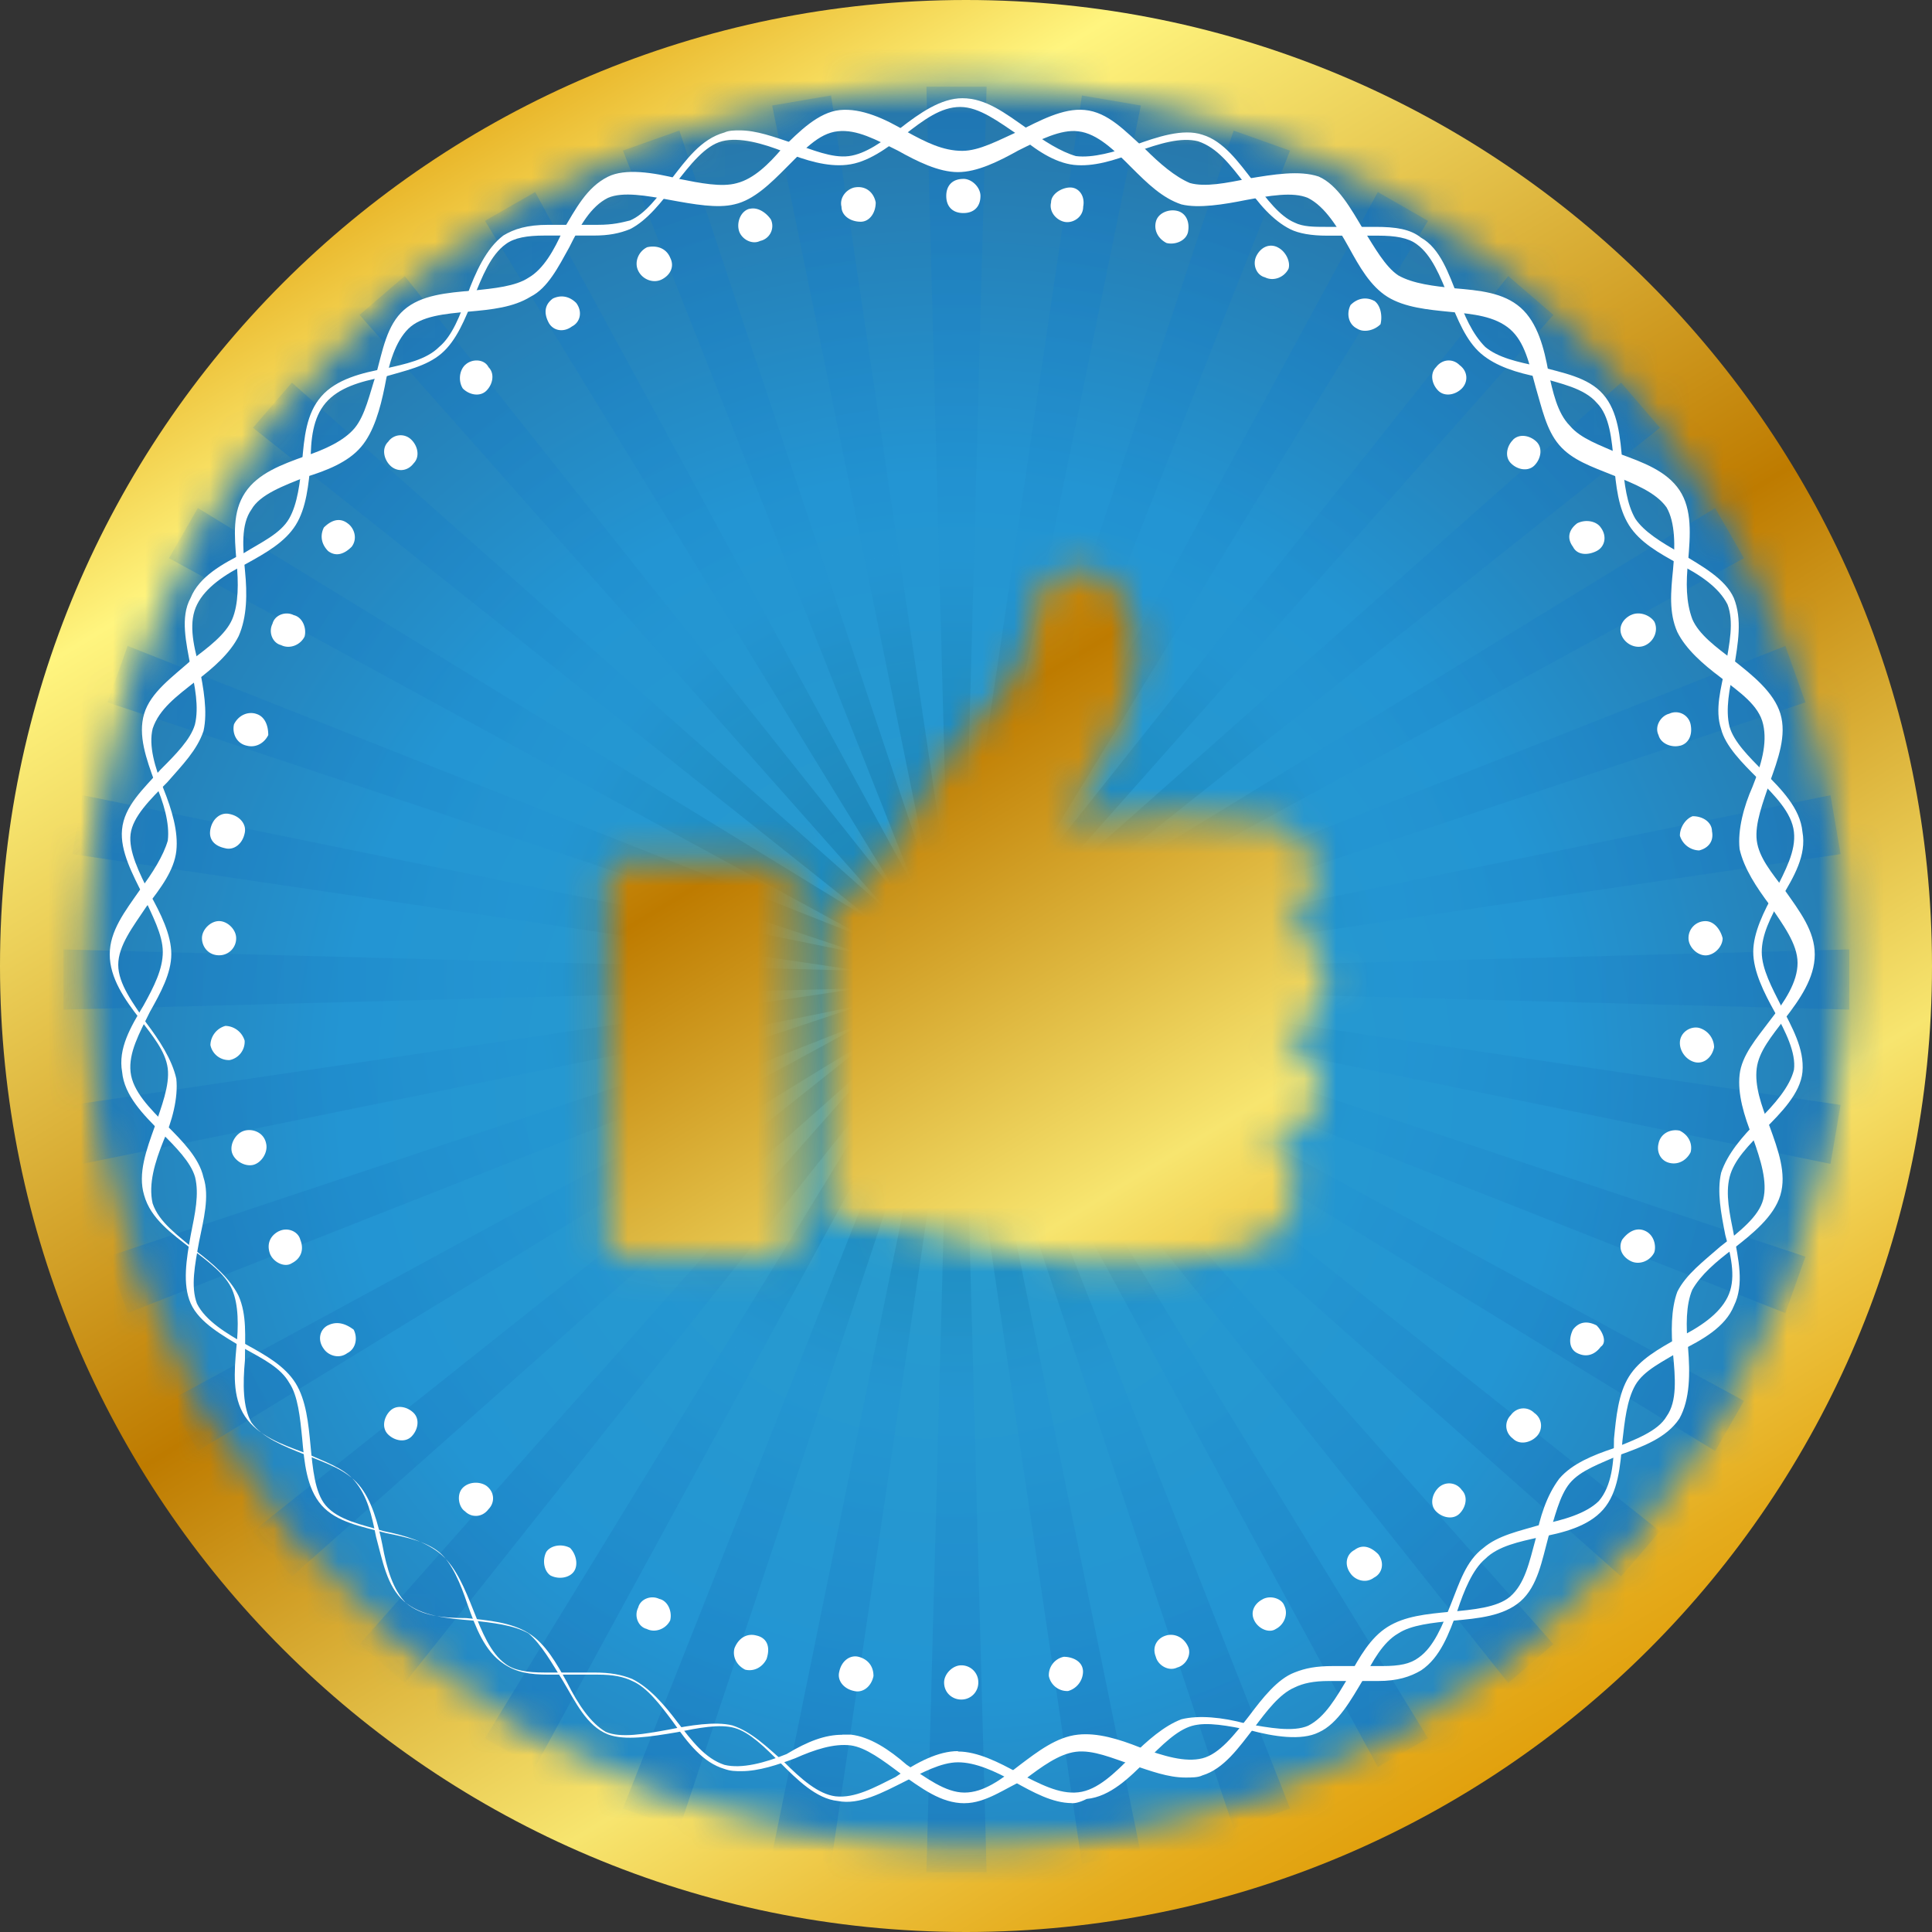 <svg width="60" height="60" fill="none" xmlns="http://www.w3.org/2000/svg"><rect width="100%" height="100%" fill="#333333" stroke="none"/><path d="M30 60c16.569 0 30-13.431 30-30C60 13.431 46.569 0 30 0 13.431 0 0 13.431 0 30c0 16.569 13.431 30 30 30z" fill="url(#paint0_linear)"/><mask id="a" maskUnits="userSpaceOnUse" x="2" y="2" width="56" height="56"><path d="M30 2.692c-13.828 0-25.235 10.233-27.034 23.575 0 .069-.068.207-.068.276v.344a22.942 22.942 0 00-.206 3.112c0 15.07 12.236 27.309 27.309 27.309 15.072 0 27.308-12.236 27.308-27.309C57.31 14.927 45.072 2.692 30 2.692z" fill="#1162AE"/></mask><g mask="url(#a)"><path d="M-5.065 7.675s18.904-1.019 34.5-17.595c0 0 14.853 15.625 34.837 17.8 0 0 1.216 48.234-34.635 69.498 0 .067-36.525-20.925-34.702-69.703z" fill="url(#paint1_radial)"/></g><mask id="c" maskUnits="userSpaceOnUse" x="2" y="2" width="56" height="56"><mask id="b" maskUnits="userSpaceOnUse" x="2" y="2" width="56" height="56"><path d="M30 2.692c-13.828 0-25.235 10.233-27.034 23.575 0 .069-.067.207-.067.276v.344a22.94 22.94 0 00-.207 3.112c0 15.07 12.236 27.309 27.309 27.309 15.072 0 27.308-12.236 27.308-27.309C57.31 14.927 45.072 2.692 30 2.692z" fill="#1162AE"/></mask><g mask="url(#b)"><path d="M-5.065 7.675s18.904-1.019 34.5-17.595c0 0 14.853 15.625 34.837 17.8 0 0 1.216 48.234-34.635 69.497 0 .068-36.525-20.924-34.702-69.702z" fill="url(#paint2_radial)"/></g></mask><g mask="url(#c)"><path opacity=".5" d="M57.432 29.485l-24.729.663 24.457-3.622-.312-1.83-24.262 4.945 23.483-7.827-.623-1.753-23.015 9.113 21.73-11.839-.896-1.558-21.107 12.93 19.394-15.422-1.207-1.402-18.537 16.434L48.242 9.78 46.84 8.573 31.418 27.967l12.93-21.108-1.559-.895-11.8 21.73 9.074-23.016-1.752-.623-7.828 23.483L35.43 3.277l-1.83-.312-3.622 24.456.662-24.729h-1.87l.663 24.73L25.81 2.964l-1.83.312 4.946 24.261-7.828-23.483-1.752.623 9.112 23.016L16.62 5.964l-1.558.895L27.99 27.967 12.569 8.573 11.167 9.78l16.435 18.537L9.065 11.883l-1.208 1.402 19.394 15.422-21.107-12.93-.896 1.558 21.73 11.839L3.963 20.06l-.623 1.753 23.483 7.827L2.56 24.695l-.312 1.83 24.457 3.623-24.73-.663v1.87l24.73-.662-24.457 3.621.312 1.83L26.823 31.2 3.34 39.027l.623 1.752 23.015-9.074-21.73 11.8.896 1.558 21.107-12.93L7.857 47.556l1.208 1.402 18.537-16.434L11.168 51.06l1.401 1.207 15.422-19.394-12.93 21.108 1.558.896 11.84-21.73-9.113 23.015 1.752.623 7.828-23.483-4.946 24.262 1.83.311 3.622-24.456-.662 24.729h1.87l-.663-24.73L33.6 57.876l1.83-.311-4.946-24.262 7.828 23.483 1.752-.623-9.073-23.016 11.8 21.73 1.557-.895-12.929-21.108L46.84 52.267l1.402-1.207-16.434-18.537 18.537 16.434 1.207-1.402-19.394-15.421 21.107 12.929.896-1.558-21.73-11.8 23.015 9.074.623-1.752-23.483-7.828 24.262 4.946.312-1.83-24.457-3.622 24.73.662v-1.87z" fill="url(#paint3_radial)"/></g><mask id="d" maskUnits="userSpaceOnUse" x="18" y="17" width="24" height="23"><path d="M28.851 24.414c.398-.901 2.299-2.706 2.698-3.406.801-1.409.1-3.316 2.102-3.316.898 0 3.499 2.209-.6 7.828 2.401-.3 5.2-.202 6.3 0 .704.1 1.503.803 1.503 1.605 0 .804-.3 1.305-.9 1.708.703.201 1.2.901 1.2 1.703 0 .804-.497 1.309-1.298 1.608.497.303 1.097.804 1.097 1.707 0 .804-.697 1.506-1.598 1.704.6.303.903.706.903 1.205 0 1.607-1.3 2.008-2.402 2.21-1.098.301-2.599.301-4.6.201-2-.1-4.602-1.105-7.6-1.406v-9.331s1.998-1.406 3.2-4.015l-.005-.005zM18.846 38.567c0 .301.2.498.497.498h4.804c.3 0 .501-.2.501-.498V27.225c0-.3-.2-.499-.501-.499h-4.804c-.298 0-.497.2-.497.499v11.342z" fill="url(#paint4_linear)"/></mask><g mask="url(#d)"><path d="M33.654 46.539C48.204 46.539 60 34.743 60 20.192 60 5.642 48.205-6.154 33.654-6.154c-14.55 0-26.346 11.796-26.346 26.346 0 14.551 11.796 26.347 26.346 26.347z" fill="url(#paint5_linear)"/></g><path d="M29.85 51.718c-.265 0-.53.267-.53.532 0 .33.265.531.53.531a.524.524 0 00.532-.53.524.524 0 00-.532-.533zm-6.376-.93c-.267-.065-.532.067-.664.4-.069.265.066.53.33.664.267.066.534-.066.666-.33.133-.399 0-.667-.33-.733h-.002zm-5.779-2.721c-.265-.135-.598-.07-.731.132-.131.266-.065.598.134.73.266.134.599.067.73-.132.134-.2.068-.532-.131-.732l-.002.002zm-5.58-4.252c-.199.2-.265.53-.066.729.199.2.531.267.73.069.2-.201.266-.532.068-.732-.2-.2-.532-.267-.731-.066zm-3.453-5.58c-.266.134-.4.4-.266.73.132.266.465.398.664.266.266-.132.399-.399.266-.729-.066-.265-.4-.398-.664-.265v-.001zm-1.063-5.912A.641.641 0 007 31.86a.634.634 0 00-.465.596.582.582 0 00.598.465.582.582 0 00.465-.598v.001zM7 26.345c.265.065.53-.135.598-.467.066-.264-.134-.53-.465-.597-.267-.066-.532.133-.598.467-.066.33.132.53.465.596v.001zm2.125-7.24c-.264-.134-.596 0-.662.265-.134.265 0 .598.265.664.267.134.6 0 .731-.265.07-.266-.066-.598-.33-.664h-.004zm2.925-5.38c-.2.2-.133.532.066.731.2.2.53.2.729-.066.2-.2.134-.53-.065-.729a.47.47 0 00-.729.065l-.001-.002zm5.115-4.45c-.267.2-.267.465-.134.729.132.268.465.334.73.135.266-.134.333-.465.134-.73-.2-.2-.465-.266-.732-.134h.002zm6.11-2.791c-.264.069-.398.399-.33.666.066.265.399.464.663.332a.476.476 0 00.333-.665c-.134-.198-.399-.399-.664-.33l-.002-.003zm6.644-.928c-.333 0-.532.198-.532.53s.2.531.532.531c.33 0 .53-.199.53-.532 0-.265-.264-.53-.53-.53v.001zm6.641.994c-.265-.066-.596.066-.662.333-.07.265.066.53.33.664.266.066.6-.066.665-.333.066-.33-.066-.597-.33-.664h-.003zm6.112 2.791c-.265-.135-.53-.069-.729.132-.134.264-.068.597.198.729.201.135.532.069.732-.132.066-.267 0-.598-.2-.732v.003zm4.318 4.318c-.2.197-.266.53-.066.728.198.201.529.267.728.069.2-.2.266-.534.07-.733-.202-.2-.534-.265-.734-.066l.002.002zm3.653 5.444c-.265.135-.399.399-.265.666.134.265.467.399.731.265.267-.133.399-.465.267-.729-.134-.2-.468-.334-.732-.2l-.001-.002zm1.526 6.843a.643.643 0 00.6.465c.265-.066.464-.267.398-.598 0-.265-.265-.465-.598-.465-.2.066-.398.33-.398.598h-.002zm.6 5.977c-.266-.066-.599.134-.599.468 0 .264.2.53.465.595.267.066.532-.133.598-.465a.64.64 0 00-.464-.598zm-1.661 6.311c-.266-.133-.531 0-.73.266-.134.265 0 .53.265.664.265.133.598 0 .731-.266.066-.199 0-.532-.266-.664zm-4.186 5.712c-.2.2-.2.533.065.733.2.199.532.133.731-.066a.477.477 0 00-.068-.732c-.2-.2-.531-.2-.73.066l.002-.001zm-4.85 4.187c-.266.133-.33.464-.133.728.132.2.465.334.729.135.267-.133.334-.465.135-.729-.2-.2-.465-.334-.732-.135zm-5.844 2.656c-.267.066-.468.333-.333.664.066.265.399.465.664.333.265-.066.465-.399.33-.664-.13-.269-.399-.4-.663-.334h.002zm-3.19.664a.581.581 0 00-.465.598.581.581 0 00.598.465.636.636 0 00.463-.598c0-.33-.332-.465-.598-.465h.002zm-6.376 0c-.267-.066-.532.133-.598.465-.07.266.132.532.464.598.266.066.531-.134.599-.465 0-.333-.2-.53-.465-.598zm-6.178-1.793c-.265-.133-.598 0-.664.265-.135.264 0 .597.264.663.265.133.598 0 .729-.265.068-.267-.065-.6-.33-.666l.001.003zm-6.112-3.454c-.2.2-.132.598.069.729.198.2.53.2.729-.065.2-.2.2-.53-.066-.728-.201-.135-.534-.135-.733.064h.001zm-4.184-5.049c-.265.134-.333.465-.133.732.133.2.465.33.731.133.264-.132.33-.463.198-.728-.266-.201-.532-.267-.797-.135l.001-.002zM7.6 35.113c-.266.066-.465.399-.4.664.067.266.4.464.665.399.265-.069.465-.399.399-.666-.066-.332-.399-.464-.664-.398v.001zm-.266-5.978c0-.266-.266-.53-.532-.53-.265 0-.53.264-.53.53 0 .267.199.532.53.532a.524.524 0 00.532-.532zm.597-6.974c-.264-.066-.53.066-.663.33-.066.268.069.6.399.667.265.069.532-.065.664-.33 0-.334-.13-.6-.399-.665l-.001-.002zm2.86-5.912c-.268-.2-.533-.066-.733.133-.132.267-.066.532.133.732.266.2.531.066.73-.134.2-.265.068-.598-.131-.731h.001zm3.652-4.915c-.2.2-.2.533-.069.732.2.2.534.266.733.066.198-.198.264-.53.065-.728-.134-.267-.531-.267-.73-.066v-.004zm5.646-3.652c-.266.133-.4.467-.266.731.13.265.464.399.729.265.265-.134.399-.398.265-.665-.132-.333-.464-.399-.728-.333v.002zm6.443-1.86c-.266.067-.465.33-.399.599 0 .265.265.465.598.465.266 0 .465-.266.465-.599-.065-.332-.33-.53-.663-.464h-.001zm6.71 0c-.267 0-.6.2-.6.465-.066.266.134.531.399.599.265.066.598-.134.598-.465.066-.333-.133-.598-.399-.598h.002zm6.441 1.86c-.265-.134-.53 0-.664.266-.133.266 0 .598.266.664.267.135.598 0 .731-.264.066-.199-.069-.532-.333-.665v-.001zm4.916 3.72c-.2.2-.133.53.066.729.2.2.532.135.732-.065.199-.2.199-.53-.07-.728-.197-.201-.529-.201-.728.064zm4.384 4.848c-.266.2-.33.468-.132.732.131.265.464.265.728.133.267-.133.334-.465.135-.731-.133-.2-.465-.266-.731-.134zm3.19 6.91c.265-.065.398-.33.33-.665a.471.471 0 00-.663-.33c-.267.065-.465.399-.333.663.066.264.399.399.664.33l.002.001zm.797 5.447a.523.523 0 00-.532.53c0 .267.264.533.53.533.265 0 .53-.266.53-.532-.065-.266-.264-.531-.53-.531h.002zm-.797 6.509c-.267-.066-.6.066-.666.399-.066.265.066.532.333.598.265.069.53-.065.664-.33.066-.267-.066-.532-.333-.666l.002-.001zM49.58 41.16c-.264-.133-.53-.133-.73.134-.132.265-.132.596.133.728.267.135.532.069.731-.198.2-.133.066-.465-.133-.664h-.001zm-4.914 5.049c-.2.2-.266.53-.066.729.199.2.53.266.728.068.201-.2.268-.532.069-.731a.475.475 0 00-.731-.066zm-5.445 3.454c-.267.133-.4.399-.267.664.132.264.465.399.664.264.265-.133.399-.465.265-.729-.066-.2-.399-.334-.664-.2h.002z" fill="#fff"/><path d="M33.29 55.997c-.601 0-1.202-.334-1.802-.667-.6-.332-1.201-.6-1.735-.6-.533 0-1.132.332-1.666.601-.667.334-1.402.735-2.068.6-.667-.066-1.268-.666-1.8-1.2-.467-.466-.935-.933-1.402-1.067-.469-.134-1.134 0-1.801.134-.8.134-1.601.266-2.134.066-.669-.267-1.003-1.001-1.403-1.668-.331-.534-.667-1.133-1.066-1.469-.469-.266-1.134-.331-1.733-.4-.801-.065-1.602-.133-2.135-.6-.534-.467-.666-1.268-.867-2.003-.133-.667-.267-1.266-.666-1.734-.336-.401-.936-.6-1.537-.868-.731-.268-1.466-.535-1.866-1.135-.4-.601-.334-1.4-.268-2.136.07-.667.07-1.334-.131-1.8-.2-.468-.734-.868-1.267-1.269-.6-.467-1.267-.934-1.468-1.668-.2-.668.07-1.401.334-2.136.2-.6.467-1.267.4-1.801-.068-.533-.469-1.002-.866-1.533-.47-.602-.935-1.271-.935-2.003 0-.735.47-1.334.936-2.003.4-.533.732-1.066.867-1.533.066-.535-.134-1.202-.4-1.803-.267-.732-.534-1.468-.334-2.135.2-.666.867-1.133 1.467-1.667.533-.4 1.067-.801 1.267-1.267.2-.47.2-1.135.133-1.802-.065-.802-.131-1.534.27-2.135.4-.6 1.131-.867 1.865-1.132.601-.202 1.202-.47 1.536-.87.33-.4.465-1.067.665-1.668.2-.732.331-1.533.867-2.002.533-.466 1.333-.532 2.134-.6.667-.066 1.334-.134 1.734-.4.466-.267.8-.868 1.066-1.467.4-.669.734-1.336 1.4-1.669.532-.266 1.4-.134 2.2.066.666.134 1.333.267 1.801.134.533-.135 1-.602 1.4-1.069.534-.534 1.132-1.132 1.8-1.201.667-.067 1.401.268 2.068.667.6.331 1.132.6 1.734.6.533 0 1.132-.332 1.734-.602.666-.334 1.4-.734 2.067-.668.732.066 1.266.667 1.867 1.202.467.466.934.867 1.401 1.067.47.133 1.135 0 1.801-.135.801-.134 1.602-.267 2.2-.066.6.266 1 1 1.4 1.668.332.533.668 1.133 1.068 1.4.466.267 1.132.335 1.734.401.8.067 1.532.134 2.066.601.534.47.734 1.271.867 2.003.134.6.268 1.268.667 1.669.335.4.936.6 1.536.867.732.267 1.466.533 1.867 1.133.4.602.334 1.402.267 2.203-.069.668-.069 1.27.132 1.804.2.467.734.867 1.267 1.266.6.47 1.267 1.002 1.467 1.669.2.668-.069 1.403-.334 2.137-.2.6-.466 1.268-.4 1.8.069.537.47 1.004.867 1.537.47.668.934 1.268.934 2.003 0 .732-.47 1.4-.936 2.003-.4.531-.8 1-.867 1.533-.066.534.134 1.132.4 1.8.267.736.535 1.47.335 2.136-.2.667-.867 1.202-1.468 1.669-.532.4-1 .801-1.267 1.268-.2.467-.2 1.133-.132 1.801.065.801.065 1.602-.27 2.203-.4.6-1.132.867-1.866 1.133-.6.268-1.2.47-1.535.87-.331.4-.465 1.066-.665 1.667-.2.732-.332 1.533-.867 2.003-.533.465-1.334.532-2.067.6-.667.066-1.333.133-1.734.4-.466.267-.8.866-1.067 1.4-.4.668-.8 1.401-1.4 1.67-.535.266-1.402.133-2.136-.067-.667-.134-1.334-.268-1.8-.134-.47.134-.935.6-1.402 1.068-.534.533-1.134 1.132-1.867 1.201-.267.133-.4.133-.467.133l.008-.004zm-3.535-1.602c.6 0 1.266.334 1.867.667.666.334 1.267.668 1.867.6.598-.066 1.133-.6 1.665-1.132.47-.47 1.001-.935 1.535-1.136.533-.133 1.266-.066 2.002.134.732.134 1.466.267 1.933.067.532-.268.866-.868 1.267-1.533.331-.603.667-1.202 1.2-1.536.534-.335 1.202-.401 1.934-.47.734-.065 1.467-.133 1.867-.466.465-.4.6-1.067.8-1.8.132-.668.332-1.335.733-1.87.4-.47 1.067-.734 1.667-.935.667-.266 1.4-.534 1.666-1.001.334-.467.268-1.202.2-1.934-.066-.668-.066-1.402.134-1.936.267-.533.801-.934 1.334-1.401.6-.467 1.2-.935 1.333-1.468.133-.535-.069-1.202-.334-1.937-.266-.667-.466-1.334-.4-1.934.066-.602.533-1.135.933-1.67.467-.599.867-1.2.867-1.8 0-.602-.467-1.202-.867-1.802-.4-.533-.8-1.133-.933-1.733-.066-.601.134-1.336.4-1.934.267-.669.467-1.337.332-1.937-.131-.6-.732-1.001-1.332-1.468-.533-.4-1.068-.867-1.334-1.402-.267-.6-.2-1.268-.134-1.934.07-.735.07-1.468-.2-1.936-.331-.467-1-.732-1.666-1-.667-.268-1.267-.47-1.668-.937-.4-.466-.534-1.132-.732-1.8-.201-.733-.335-1.401-.8-1.802-.47-.4-1.135-.467-1.87-.535-.666-.066-1.399-.134-1.932-.466-.534-.335-.87-.936-1.2-1.536-.335-.601-.735-1.268-1.268-1.534-.467-.201-1.201-.069-1.933.065-.668.134-1.469.267-2.001.134-.6-.2-1.067-.667-1.535-1.132-.533-.536-1.068-1.07-1.667-1.137-.535-.07-1.2.266-1.869.6-.6.334-1.267.667-1.867.667-.6 0-1.266-.332-1.867-.668-.665-.331-1.266-.667-1.866-.6-.6.064-1.067.599-1.601 1.132-.467.47-1 1.002-1.602 1.136-.531.134-1.266 0-1.999-.134-.731-.134-1.467-.267-1.932-.067-.535.267-.87.868-1.201 1.533-.334.603-.669 1.271-1.201 1.536-.535.332-1.201.401-1.933.466-.736.066-1.469.134-1.869.534-.4.401-.6 1.068-.732 1.802-.135.667-.335 1.402-.736 1.868-.4.47-1.067.735-1.733.936-.667.266-1.4.534-1.666 1.001-.335.467-.268 1.202-.2 1.934.066.668.066 1.402-.2 2.003-.267.533-.801 1.001-1.334 1.4-.6.47-1.135.868-1.335 1.468-.133.534.069 1.202.334 1.868.265.667.465 1.334.4 1.934-.069.602-.47 1.135-.934 1.736-.4.6-.87 1.202-.87 1.8 0 .6.47 1.201.87 1.802.4.533.8 1.133.933 1.735.065.6-.135 1.334-.4 1.934-.268.668-.47 1.336-.336 1.936.2.6.8 1 1.335 1.467.533.4 1.067.868 1.333 1.402.267.601.2 1.268.2 2.003-.068.732-.068 1.467.2 1.934.332.467 1 .735 1.667 1.001.667.267 1.267.467 1.668.934.4.467.6 1.202.734 1.869.132.732.331 1.4.732 1.801.469.4 1.134.47 1.869.47.668.065 1.4.132 1.935.465.533.334.867.935 1.201 1.536.331.666.732 1.265 1.201 1.533.465.2 1.198.067 1.933-.066.666-.134 1.466-.268 2.001-.134.6.2 1.066.667 1.599 1.133.534.534 1.067 1.002 1.601 1.069.6.065 1.201-.268 1.866-.602.669-.467 1.335-.802 1.933-.802l.008.011z" fill="#fff"/><path d="M29.952 56.001c-.733 0-1.331-.466-1.998-.932-.532-.4-1.065-.8-1.53-.864-.533-.066-1.132.134-1.731.4-.532.2-1.13.4-1.663.4-.2 0-.334 0-.534-.07-.664-.197-1.13-.796-1.595-1.46-.4-.536-.8-1.068-1.265-1.27-.266-.132-.6-.198-1.065-.198H17.04c-.6 0-.999-.069-1.398-.335-.6-.4-.866-1.13-1.13-1.864-.201-.6-.468-1.266-.868-1.6-.4-.33-.998-.465-1.663-.599-.73-.198-1.53-.33-1.998-.866-.464-.532-.532-1.332-.598-2.064-.066-.666-.132-1.332-.4-1.731-.265-.47-.798-.735-1.396-1.068-.666-.4-1.399-.8-1.665-1.399-.266-.597-.133-1.397 0-2.13.134-.666.266-1.264.134-1.798-.135-.464-.6-.93-1.067-1.396-.533-.534-1.132-1.134-1.198-1.866-.132-.73.266-1.4.665-2.065.331-.598.598-1.13.598-1.664 0-.535-.33-1.135-.6-1.733-.333-.666-.732-1.4-.666-2.066.066-.73.666-1.265 1.199-1.865.465-.466.931-.932 1.065-1.398.13-.534 0-1.2-.135-1.798-.134-.733-.33-1.533 0-2.131.266-.666.999-1.066 1.664-1.4.532-.33 1.13-.6 1.397-1.066.267-.466.334-1.13.4-1.731.066-.8.133-1.53.599-2.064.464-.534 1.264-.734 1.995-.866.6-.135 1.265-.269 1.664-.669.4-.33.666-.998.866-1.599.266-.73.599-1.464 1.13-1.864.334-.2.734-.33 1.4-.33h1.535c.469 0 .733-.07 1-.136.468-.2.865-.734 1.264-1.266.466-.6.933-1.265 1.665-1.465.134-.066.334-.066.468-.066.532 0 1.064.2 1.663.4.6.2 1.199.465 1.73.4.532-.067 1.065-.467 1.599-.867.598-.466 1.263-.932 1.928-.932.733 0 1.333.466 1.998.932.532.4 1.065.731 1.53.866.533.066 1.198-.134 1.798-.333.733-.267 1.529-.533 2.13-.331.665.198 1.13.864 1.598 1.464.4.532.799 1.066 1.263 1.264.269.134.601.134 1 .134h1.527c.6 0 1.067.066 1.4.334.598.333.865 1.13 1.13 1.797.2.6.468 1.2.868 1.6.4.33.996.466 1.663.6.73.2 1.53.333 1.995.868.466.53.532 1.33.6 2.129.065.667.131 1.265.399 1.733.266.4.799.733 1.397 1.066.665.4 1.397.8 1.664 1.399.266.666.132 1.398 0 2.198-.134.6-.267 1.265-.134 1.797.134.47.6.934 1.065 1.4.534.533 1.133 1.133 1.2 1.867.133.73-.267 1.398-.666 2.064-.331.6-.598 1.133-.598 1.668 0 .53.33 1.13.598 1.664.333.666.733 1.332.666 2.064-.066.666-.665 1.266-1.198 1.8-.465.464-.93.93-1.064 1.46-.133.535 0 1.135.134 1.801.132.73.33 1.53 0 2.198-.267.666-1 1.066-1.664 1.398-.534.334-1.13.6-1.399 1.066-.266.468-.33 1.133-.4 1.731-.066.8-.132 1.6-.597 2.132-.466.532-1.265.73-1.998.864-.598.134-1.264.268-1.663.666-.4.334-.664 1-.864 1.6-.266.73-.533 1.465-1.13 1.865-.335.198-.734.33-1.334.33h-1.532c-.468 0-.799.07-1.066.202-.464.199-.864.73-1.264 1.264-.465.6-.93 1.266-1.598 1.466-.132.066-.33.066-.53.066-.533 0-1.065-.2-1.664-.4-.6-.2-1.2-.466-1.731-.4-.533.067-1.065.466-1.598.866-.598.266-1.199.731-1.863.731l-.001.001zm-3.795-2.131h.266c.6.069 1.199.469 1.732.935.6.4 1.199.865 1.798.865v.199-.199c.598 0 1.13-.4 1.73-.865.532-.4 1.13-.866 1.797-.934.6-.065 1.265.135 1.929.4.733.267 1.4.469 1.932.335.532-.134.999-.733 1.464-1.333.4-.532.865-1.13 1.397-1.332.335-.134.667-.2 1.199-.2h1.532c.532 0 .865-.066 1.13-.266.468-.33.734-1 1-1.666.266-.665.466-1.331.999-1.731.466-.4 1.13-.532 1.797-.73.665-.136 1.397-.336 1.796-.734.4-.47.469-1.2.469-1.93.066-.67.132-1.401.465-1.933.331-.534.932-.866 1.53-1.2.667-.334 1.267-.73 1.532-1.266.266-.532.132-1.2-.07-1.93-.13-.667-.264-1.333-.13-1.933.2-.6.666-1.13 1.13-1.6.534-.531 1-1.064 1.132-1.598.07-.531-.266-1.197-.598-1.797-.333-.598-.666-1.264-.666-1.864 0-.598.33-1.266.665-1.864.33-.666.666-1.266.598-1.865-.066-.6-.598-1.13-1.13-1.666-.468-.466-1-.998-1.132-1.53-.2-.601 0-1.269.132-1.933.135-.73.269-1.398.069-1.93-.266-.534-.865-.934-1.53-1.269-.6-.33-1.198-.664-1.532-1.197-.333-.533-.4-1.199-.468-1.93-.065-.735-.13-1.467-.53-1.867-.4-.464-1.13-.598-1.797-.8-.668-.131-1.334-.33-1.8-.73-.465-.4-.73-1.066-.997-1.732-.267-.665-.533-1.331-.999-1.665-.266-.2-.665-.266-1.199-.266h-1.598c-.464 0-.864-.066-1.13-.2-.533-.266-.998-.8-1.398-1.398-.466-.6-.865-1.133-1.465-1.333-.531-.134-1.198.066-1.928.333-.667.265-1.333.465-1.932.4-.598-.069-1.199-.469-1.73-.933-.6-.4-1.2-.866-1.799-.866s-1.13.4-1.73.866c-.533.4-1.133.866-1.798.932-.6.065-1.265-.135-1.929-.4-.667-.267-1.4-.469-1.932-.335-.533.134-.998.733-1.464 1.333-.4.532-.865 1.13-1.399 1.398-.33.134-.665.2-1.13.2h-1.532c-.531 0-.93.066-1.198.266-.466.334-.73 1-.998 1.666-.267.666-.534 1.332-1 1.731-.466.4-1.13.534-1.797.731-.73.135-1.398.335-1.796.8-.4.469-.469 1.133-.469 1.867-.064.665-.13 1.397-.464 1.93-.333.533-.933.868-1.532 1.2-.665.333-1.265.733-1.53 1.265-.267.533-.134 1.2.065 1.93.134.667.268 1.4.134 2-.2.599-.665 1.065-1.13 1.598-.534.533-1.066 1.066-1.134 1.6-.069.532.266 1.2.598 1.864.334.6.666 1.265.666 1.865 0 .599-.33 1.2-.666 1.798-.33.667-.665 1.269-.599 1.867.066.598.598 1.13 1.13 1.664.468.469.999 1.001 1.132 1.6.2.6 0 1.333-.133 1.998-.133.731-.266 1.4-.067 1.93.266.536.932.934 1.53 1.27.6.33 1.198.664 1.532 1.199.33.53.4 1.263.464 1.93.07.73.134 1.464.469 1.864.396.466 1.13.6 1.795.8.665.133 1.33.33 1.796.73.466.4.734 1.067 1 1.733.264.665.53 1.33.997 1.664.266.2.665.266 1.199.266h1.536c.533 0 .865.067 1.199.2.531.266.997.8 1.397 1.332.465.601.865 1.135 1.464 1.335.535.134 1.268-.066 1.932-.334.665-.4 1.198-.6 1.73-.6v-.005z" fill="#fff"/><defs><radialGradient id="paint1_radial" cx="0" cy="0" r="1" gradientUnits="userSpaceOnUse" gradientTransform="matrix(39.286 0 0 39.531 29.572 33.766)"><stop offset=".075" stop-color="#289CCE"/><stop offset=".483" stop-color="#2395D3"/><stop offset="1" stop-color="#2A618C"/></radialGradient><radialGradient id="paint2_radial" cx="0" cy="0" r="1" gradientUnits="userSpaceOnUse" gradientTransform="matrix(39.286 0 0 39.531 29.572 33.766)"><stop offset=".075" stop-color="#29AAE2"/><stop offset=".483" stop-color="#2395D3"/><stop offset="1" stop-color="#1B75BC"/></radialGradient><radialGradient id="paint3_radial" cx="0" cy="0" r="1" gradientUnits="userSpaceOnUse" gradientTransform="translate(29.706 30.422) scale(27.729)"><stop offset=".075" stop-color="#106D95"/><stop offset=".483" stop-color="#2395D3"/><stop offset="1" stop-color="#1873BA"/></radialGradient><linearGradient id="paint0_linear" x1="12.548" y1="1.251" x2="47.495" y2="58.82" gradientUnits="userSpaceOnUse"><stop stop-color="#DE9700"/><stop offset=".16" stop-color="#FFF57F"/><stop offset=".29" stop-color="#E7C750"/><stop offset=".5" stop-color="#BE7B00"/><stop offset=".75" stop-color="#F7E56F"/><stop offset=".83" stop-color="#EDC441"/><stop offset=".9" stop-color="#E5AC1D"/><stop offset=".96" stop-color="#E09D08"/><stop offset="1" stop-color="#DE9700"/></linearGradient><linearGradient id="paint4_linear" x1="18.693" y1="15.875" x2="37.672" y2="43.391" gradientUnits="userSpaceOnUse"><stop stop-color="#FFA900"/><stop offset="1" stop-color="#FAE66A"/></linearGradient><linearGradient id="paint5_linear" x1="18.328" y1="-5.055" x2="49.018" y2="45.502" gradientUnits="userSpaceOnUse"><stop stop-color="#DE9700"/><stop offset=".16" stop-color="#FFF57F"/><stop offset=".29" stop-color="#E7C750"/><stop offset=".5" stop-color="#BE7B00"/><stop offset=".75" stop-color="#F7E56F"/><stop offset=".83" stop-color="#EDC441"/><stop offset=".9" stop-color="#E5AC1D"/><stop offset=".96" stop-color="#E09D08"/><stop offset="1" stop-color="#DE9700"/></linearGradient></defs></svg>